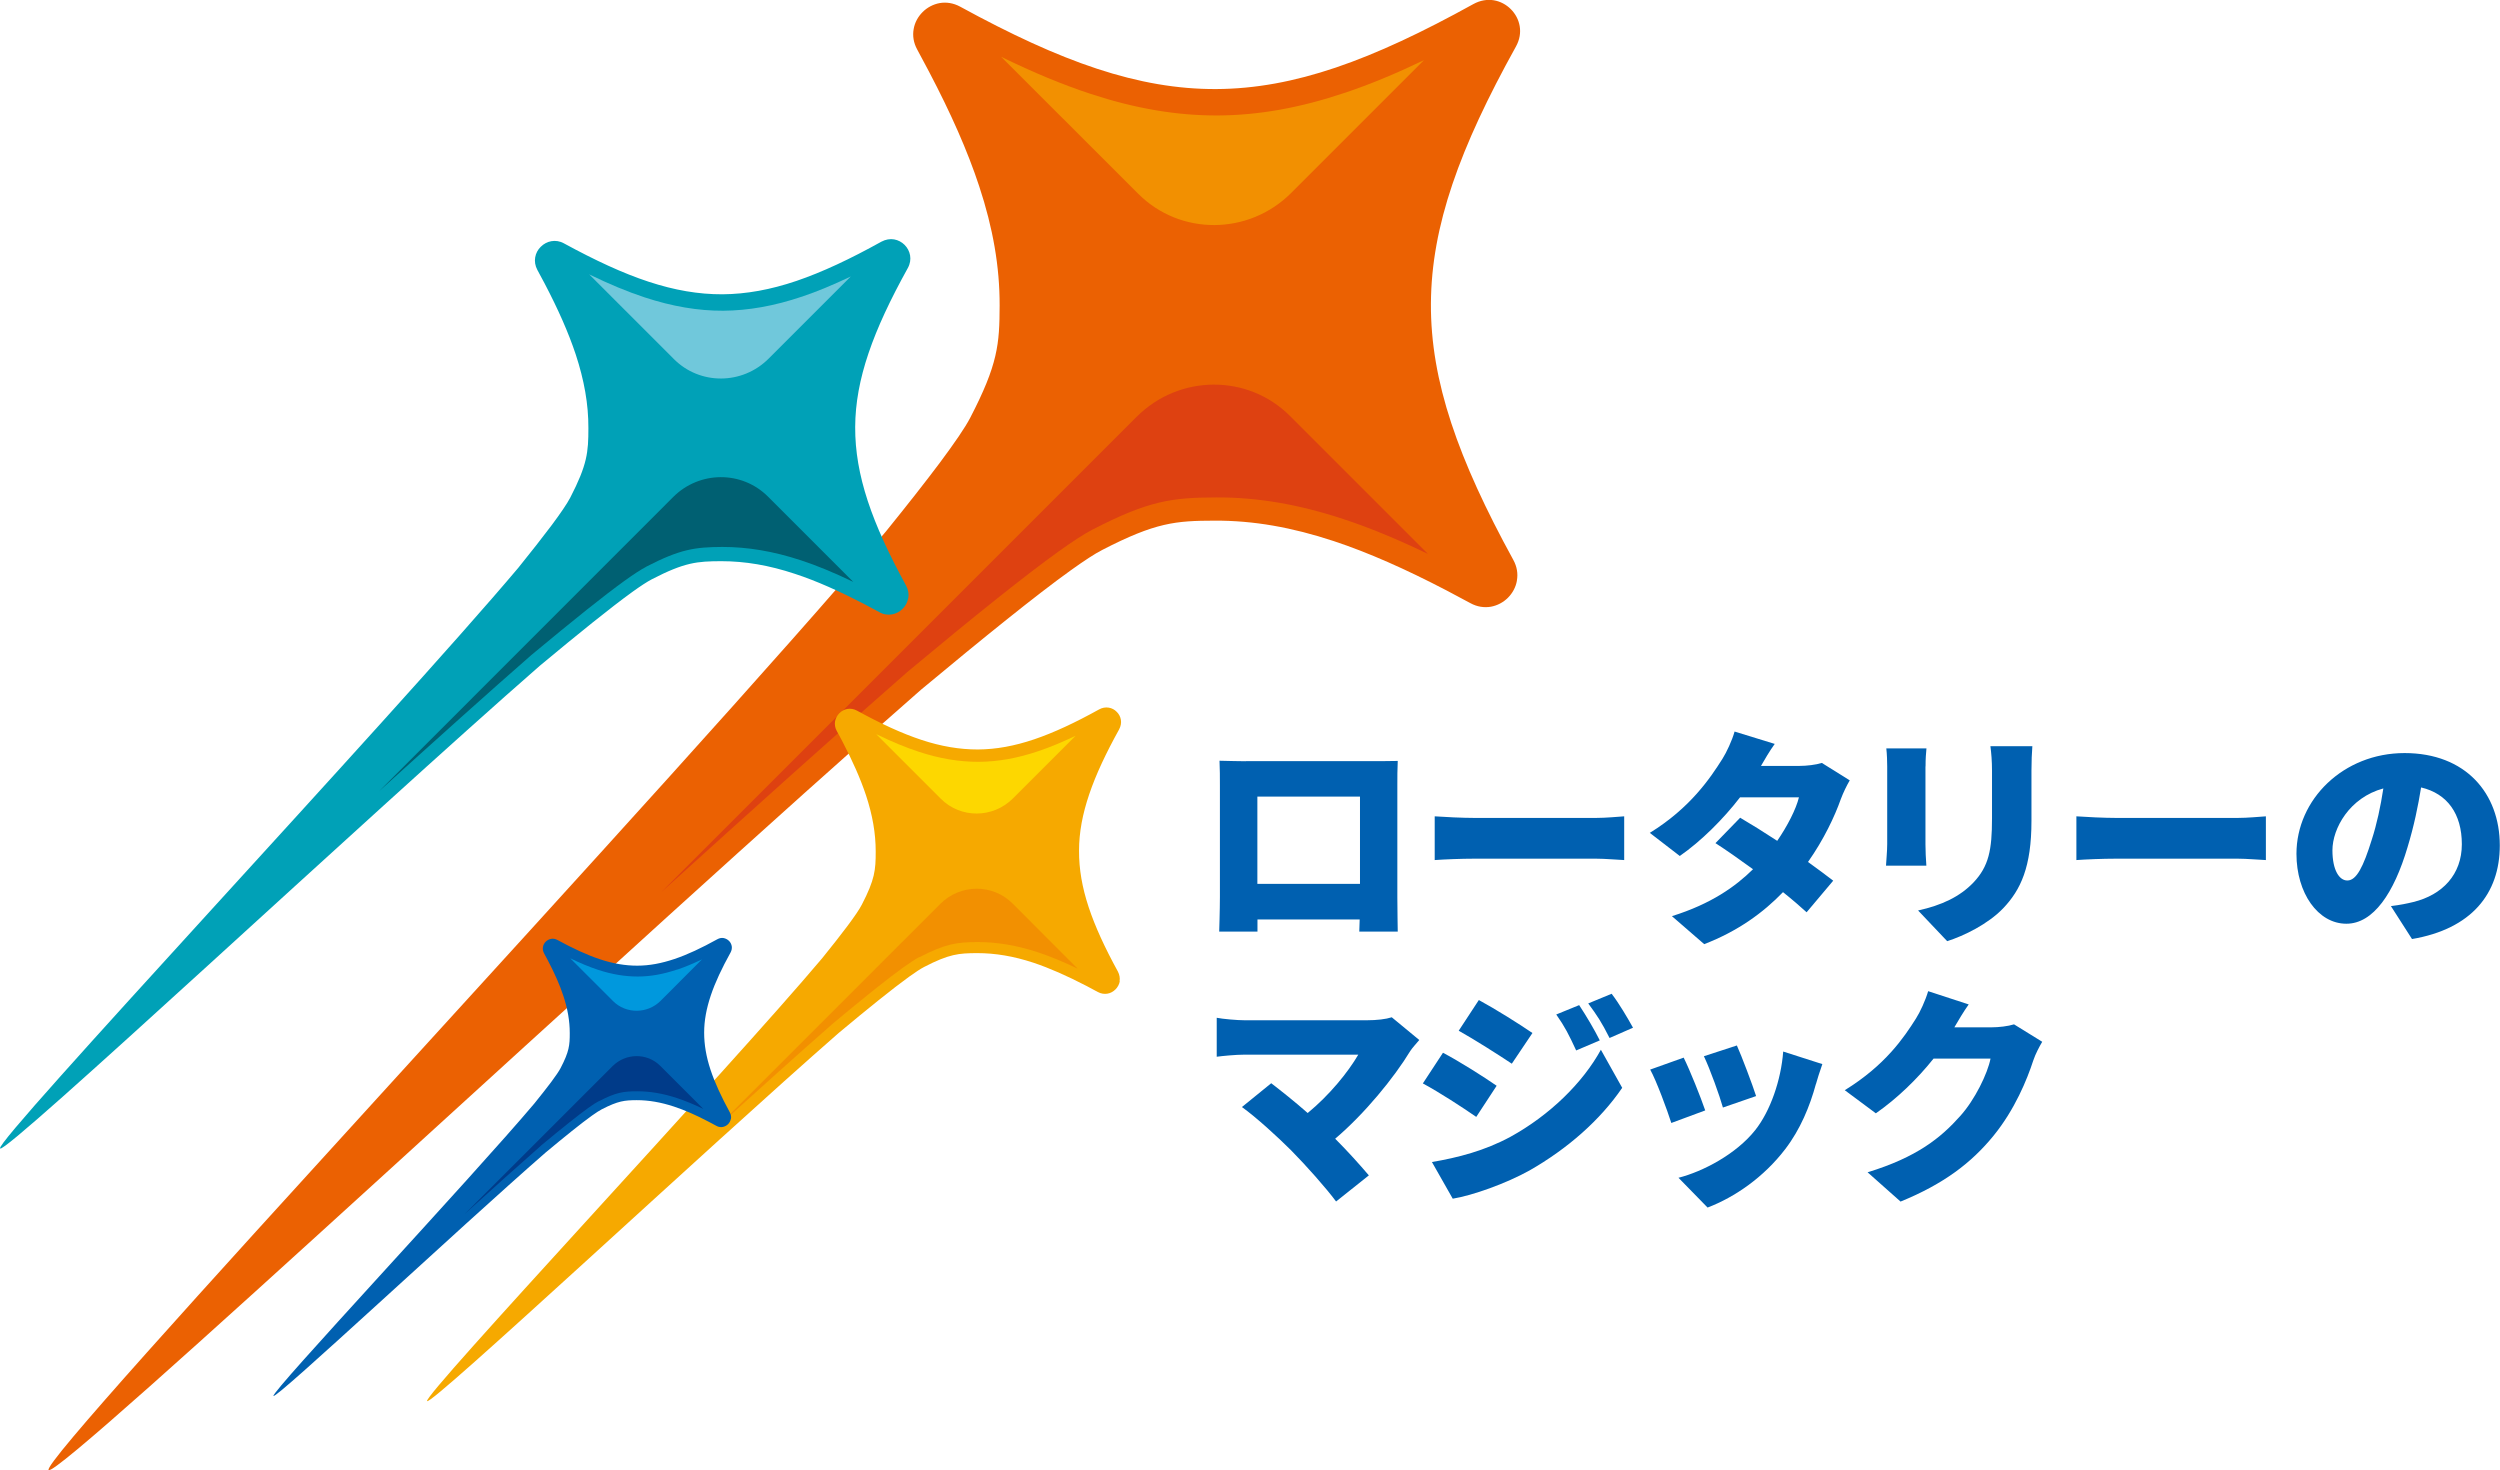<?xml version="1.0" encoding="UTF-8"?>
<svg id="_レイヤー_2" data-name="レイヤー 2" xmlns="http://www.w3.org/2000/svg" xmlns:xlink="http://www.w3.org/1999/xlink" viewBox="0 0 250.94 147.57">
  <defs>
    <style>
      .cls-1 {
        clip-path: url(#clippath);
      }

      .cls-2 {
        fill: none;
      }

      .cls-2, .cls-3, .cls-4, .cls-5, .cls-6, .cls-7, .cls-8, .cls-9, .cls-10, .cls-11, .cls-12, .cls-13 {
        stroke-width: 0px;
      }

      .cls-3 {
        fill: #f29001;
      }

      .cls-4 {
        fill: #fdd700;
      }

      .cls-14 {
        clip-path: url(#clippath-1);
      }

      .cls-15 {
        clip-path: url(#clippath-3);
      }

      .cls-16 {
        clip-path: url(#clippath-2);
      }

      .cls-5 {
        fill: #70c8db;
      }

      .cls-6 {
        fill: #0060b0;
      }

      .cls-7 {
        fill: #eb6102;
      }

      .cls-8 {
        fill: #f6a900;
      }

      .cls-9 {
        fill: #00a1b7;
      }

      .cls-10 {
        fill: #0098dd;
      }

      .cls-11 {
        fill: #de4111;
      }

      .cls-12 {
        fill: #006072;
      }

      .cls-13 {
        fill: #003b89;
      }
    </style>
    <clipPath id="clippath">
      <rect class="cls-2" x=".02" width="250.92" height="147.57"/>
    </clipPath>
    <clipPath id="clippath-1">
      <rect class="cls-2" width="250.94" height="147.57"/>
    </clipPath>
    <clipPath id="clippath-2">
      <rect class="cls-2" x=".02" width="250.92" height="147.57"/>
    </clipPath>
    <clipPath id="clippath-3">
      <rect class="cls-2" width="250.94" height="147.57"/>
    </clipPath>
  </defs>
  <g id="_レイヤー_2-2" data-name="レイヤー 2">
    <g>
      <g class="cls-1">
        <path class="cls-7" d="M152.26,58.26c.12-.65.02-1.37-.36-2.06-2.78-5.07-4.85-9.55-6.23-13.74-1.38-4.19-2.06-8.08-2.04-11.98.02-3.9.74-7.8,2.16-12,1.42-4.2,3.54-8.7,6.37-13.8.39-.7.49-1.41.38-2.06-.11-.65-.43-1.24-.89-1.7-.46-.46-1.05-.78-1.7-.89-.65-.11-1.37,0-2.06.38-5.1,2.82-9.6,4.95-13.8,6.37-4.2,1.42-8.1,2.14-12,2.16-3.89.02-7.79-.66-11.98-2.04-4.19-1.38-8.66-3.46-13.73-6.23-.7-.38-1.41-.47-2.06-.36-.65.12-1.25.44-1.71.9-.46.46-.79,1.05-.9,1.71-.12.65-.02,1.37.36,2.06.41.75.8,1.48,1.18,2.21,2.19,4.17,3.87,7.95,5.04,11.51,1.38,4.18,2.06,8.07,2.05,11.96-.01,3.89-.17,5.91-2.95,11.27-.51.99-1.58,2.54-3.06,4.53-1.44,1.92-3.27,4.25-5.39,6.87C68.85,77.19,3.84,146.52,4.88,147.56c.96.95,59.56-53.85,87.58-78.34,6.2-5.16,11.54-9.48,15.04-11.99,1.33-.95,2.39-1.65,3.14-2.03,5.36-2.77,7.38-2.93,11.27-2.94,3.89-.02,7.78.67,11.96,2.05,3.5,1.16,7.21,2.81,11.3,4.94.79.41,1.59.84,2.42,1.29.69.38,1.4.47,2.06.36.65-.12,1.25-.44,1.71-.9.46-.46.79-1.06.9-1.71"/>
      </g>
      <g class="cls-14">
        <path class="cls-3" d="M135.03,9.3c-4.5,1.52-8.68,2.27-12.78,2.29-4.11.02-8.28-.69-12.76-2.16-2.79-.92-5.73-2.13-9-3.73l13.76,13.75c4.21,4.22,11.09,4.18,15.35-.08l13.33-13.33c-2.84,1.36-5.42,2.43-7.89,3.26"/>
        <path class="cls-11" d="M109.68,53.15c5.63-2.91,7.99-3.21,12.41-3.22,4.1-.02,8.27.69,12.74,2.17,2.62.86,5.42,2.02,8.5,3.5l-13.85-13.85c-4.22-4.22-11.11-4.19-15.38.08l-47.73,47.73c9.15-8.29,17.84-16.1,24.63-22.04l.02-.02.02-.02c6.99-5.83,11.96-9.79,15.18-12.1,1.48-1.06,2.61-1.79,3.45-2.23"/>
        <path class="cls-8" d="M112.38,98.49c.05-.31,0-.64-.17-.97-1.31-2.39-2.29-4.51-2.94-6.48-.65-1.97-.97-3.81-.96-5.65,0-1.84.35-3.68,1.02-5.66.67-1.98,1.67-4.11,3-6.51.18-.33.23-.67.18-.97-.05-.31-.2-.59-.42-.8-.21-.22-.49-.37-.8-.42-.31-.05-.65,0-.97.18-2.4,1.33-4.53,2.33-6.51,3-1.98.67-3.82,1.01-5.66,1.02-1.84,0-3.68-.31-5.65-.96-1.97-.65-4.09-1.63-6.48-2.94-.33-.18-.66-.22-.97-.17-.31.06-.59.21-.8.43-.22.22-.37.5-.43.81-.05.31-.01.64.17.97.2.35.38.7.56,1.04,1.03,1.97,1.82,3.75,2.38,5.43.65,1.97.97,3.81.97,5.64,0,1.84-.08,2.79-1.39,5.32-.24.47-.74,1.2-1.44,2.14-.68.91-1.54,2-2.54,3.24-9.48,11.26-40.15,43.97-39.66,44.46.45.45,28.1-25.41,41.32-36.96,2.92-2.44,5.44-4.47,7.09-5.66.63-.45,1.13-.78,1.48-.96,2.53-1.31,3.48-1.38,5.32-1.39,1.83,0,3.67.31,5.64.96,1.65.55,3.4,1.33,5.33,2.33.37.19.75.39,1.14.61.33.18.66.22.97.17.31-.05.59-.21.81-.43.22-.22.37-.5.43-.81"/>
        <path class="cls-4" d="M104.25,75.39c-2.12.72-4.09,1.07-6.03,1.08-1.94,0-3.91-.32-6.02-1.02-1.32-.43-2.7-1.01-4.25-1.76l6.49,6.49c1.99,1.99,5.23,1.97,7.24-.04l6.29-6.29c-1.34.64-2.56,1.15-3.72,1.54"/>
      </g>
      <g class="cls-16">
        <path class="cls-3" d="M92.29,96.08c2.65-1.37,3.77-1.51,5.86-1.52,1.94,0,3.9.33,6.01,1.02,1.23.41,2.56.95,4.01,1.65l-6.53-6.54c-1.99-1.99-5.24-1.98-7.26.04l-22.52,22.52c4.32-3.91,8.42-7.6,11.62-10.4h0s.01-.02.01-.02c3.3-2.75,5.64-4.62,7.16-5.71.7-.5,1.23-.85,1.62-1.05"/>
        <path class="cls-9" d="M91.17,60.05c.07-.4.01-.84-.22-1.27-1.71-3.13-3-5.91-3.85-8.5-.85-2.59-1.27-5-1.26-7.41.01-2.41.46-4.82,1.34-7.42.88-2.6,2.19-5.38,3.94-8.54.24-.43.3-.87.23-1.28-.07-.4-.27-.77-.55-1.05-.28-.28-.65-.48-1.05-.55s-.85,0-1.28.23c-3.15,1.75-5.94,3.06-8.53,3.94-2.6.88-5.01,1.32-7.42,1.34-2.41.01-4.82-.41-7.41-1.26-2.59-.85-5.36-2.14-8.5-3.85-.43-.24-.87-.29-1.27-.22-.4.07-.77.27-1.06.56-.29.28-.49.65-.56,1.06-.07.4-.01.84.22,1.27.25.46.49.92.73,1.36,1.35,2.58,2.39,4.92,3.12,7.12.85,2.59,1.28,4.99,1.27,7.4,0,2.41-.11,3.66-1.82,6.97-.32.61-.97,1.57-1.89,2.8-.89,1.19-2.02,2.62-3.33,4.25C39.57,71.77-.64,114.65,0,115.29c.6.59,36.84-33.31,54.18-48.46,3.83-3.19,7.14-5.86,9.3-7.42.82-.59,1.48-1.02,1.94-1.26,3.32-1.72,4.57-1.81,6.97-1.82,2.41,0,4.81.41,7.4,1.27,2.17.71,4.46,1.74,6.99,3.05.49.26.98.52,1.49.8.43.24.87.29,1.27.22.4-.07.77-.27,1.06-.56.29-.28.49-.65.56-1.06"/>
      </g>
      <g class="cls-15">
        <path class="cls-5" d="M80.51,29.77c-2.78.94-5.37,1.4-7.91,1.42-2.54.01-5.12-.43-7.89-1.34-1.73-.57-3.54-1.32-5.57-2.31l8.51,8.51c2.61,2.61,6.86,2.59,9.5-.05l8.25-8.25c-1.76.84-3.35,1.5-4.88,2.02"/>
        <path class="cls-12" d="M64.83,56.9c3.48-1.8,4.94-1.98,7.68-2,2.54,0,5.11.43,7.88,1.34,1.62.53,3.35,1.25,5.26,2.17l-8.57-8.57c-2.62-2.61-6.87-2.59-9.51.05l-29.52,29.53c5.66-5.13,11.04-9.96,15.24-13.63h.01s.01-.02.01-.02c4.33-3.6,7.4-6.05,9.39-7.48.92-.66,1.61-1.11,2.13-1.38"/>
        <path class="cls-6" d="M73.37,112.3c.04-.2,0-.42-.11-.64-.86-1.58-1.51-2.98-1.94-4.28-.43-1.3-.64-2.52-.64-3.73,0-1.21.23-2.43.67-3.74.44-1.31,1.1-2.71,1.98-4.3.12-.22.15-.44.12-.64-.04-.2-.13-.39-.28-.53-.14-.14-.33-.24-.53-.28-.2-.04-.43,0-.64.12-1.59.88-2.99,1.54-4.3,1.98-1.31.44-2.52.67-3.74.67-1.21,0-2.43-.21-3.73-.64-1.3-.43-2.7-1.08-4.28-1.94-.22-.12-.44-.15-.64-.11-.2.04-.39.14-.53.28-.14.14-.25.33-.28.53-.04.2,0,.43.11.64.13.23.25.46.37.69.68,1.3,1.21,2.48,1.57,3.59.43,1.3.64,2.51.64,3.73,0,1.21-.05,1.84-.92,3.51-.16.31-.49.79-.95,1.41-.45.6-1.02,1.32-1.68,2.14-6.26,7.43-26.51,29.03-26.19,29.36.3.3,18.55-16.78,27.29-24.41,1.93-1.61,3.59-2.95,4.68-3.73.42-.3.75-.51.98-.63,1.67-.86,2.3-.91,3.51-.92,1.21,0,2.42.21,3.73.64,1.09.36,2.25.87,3.52,1.54.25.13.5.26.75.4.21.12.44.15.64.11.2-.04.39-.14.53-.28.14-.14.24-.33.28-.53"/>
        <path class="cls-10" d="M68,97.31c-1.4.47-2.7.71-3.98.71-1.28,0-2.58-.21-3.98-.67-.87-.29-1.78-.66-2.8-1.16l4.29,4.29c1.31,1.31,3.45,1.3,4.78-.02l4.15-4.16c-.88.42-1.69.76-2.46,1.02"/>
        <path class="cls-13" d="M60.11,110.54c1.75-.91,2.49-1,3.87-1,1.28,0,2.58.22,3.97.68.82.27,1.69.63,2.65,1.09l-4.32-4.32c-1.32-1.32-3.46-1.3-4.79.02l-14.87,14.87c2.85-2.58,5.56-5.02,7.67-6.87h0s0-.01,0-.01c2.18-1.81,3.73-3.05,4.73-3.77.46-.33.81-.56,1.07-.69"/>
        <path class="cls-6" d="M125.06,76.4h12.83c.62,0,1.49,0,2.41-.02-.04.76-.04,1.7-.04,2.48v11.22c0,.99.04,3.43.04,3.43h-3.86s.02-.53.04-1.22h-10.26v1.22h-3.84s.07-2.21.07-3.47v-11.17c0-.74,0-1.79-.04-2.51.94.02,1.98.05,2.64.05M126.21,88.72h10.3v-8.76h-10.3v8.76Z"/>
        <path class="cls-6" d="M147.99,82.1h12.21c1.04,0,2.16-.12,2.83-.16v4.39c-.6-.02-1.88-.14-2.83-.14h-12.21c-1.31,0-3.04.07-3.98.14v-4.39c.92.07,2.85.16,3.98.16"/>
        <path class="cls-6" d="M176.77,76.88h3.82c.76,0,1.68-.11,2.28-.3l2.8,1.75c-.3.51-.64,1.2-.9,1.89-.6,1.7-1.7,4.05-3.29,6.3.99.71,1.88,1.38,2.53,1.88l-2.67,3.17c-.6-.55-1.43-1.27-2.37-2.02-1.98,2.05-4.51,3.91-7.91,5.22l-3.24-2.81c3.96-1.24,6.37-2.97,8.14-4.71-1.38-1.01-2.73-1.95-3.77-2.62l2.48-2.55c1.06.62,2.39,1.45,3.72,2.32,1.01-1.47,1.89-3.17,2.18-4.37h-5.91c-1.68,2.18-3.89,4.39-6.05,5.89l-3.01-2.32c4.07-2.51,6.07-5.5,7.29-7.43.41-.65.97-1.84,1.22-2.74l4.03,1.24c-.51.71-1.04,1.61-1.38,2.21"/>
        <path class="cls-6" d="M193.27,76.93v7.82c0,.57.04,1.54.09,2.14h-4.05c.02-.46.12-1.45.12-2.16v-7.79c0-.44-.02-1.24-.09-1.82h4.03c-.05.58-.09.99-.09,1.82M203.91,77.39v5.01c0,4.62-1.08,6.92-2.83,8.76-1.54,1.61-3.96,2.78-5.63,3.31l-2.92-3.08c2.39-.53,4.19-1.38,5.56-2.81,1.54-1.63,1.86-3.27,1.86-6.44v-4.76c0-1.01-.07-1.79-.16-2.48h4.21c-.05.69-.09,1.47-.09,2.48"/>
        <path class="cls-6" d="M212.4,82.1h12.21c1.03,0,2.16-.12,2.83-.16v4.39c-.6-.02-1.89-.14-2.83-.14h-12.21c-1.31,0-3.04.07-3.98.14v-4.39c.92.07,2.85.16,3.98.16"/>
        <path class="cls-6" d="M242.11,94.26l-2.12-3.31c.97-.12,1.59-.25,2.25-.41,2.92-.71,4.87-2.76,4.87-5.8s-1.45-5.08-4.09-5.7c-.3,1.86-.71,3.86-1.36,6-1.36,4.6-3.43,7.68-6.14,7.68-2.85,0-5.01-3.08-5.01-7.01,0-5.47,4.71-10.12,10.85-10.12s9.56,4.05,9.56,9.27c0,4.85-2.85,8.39-8.83,9.4M235.62,88.38c.92,0,1.61-1.4,2.44-4.07.51-1.56.9-3.38,1.17-5.17-3.4.92-5.11,4.02-5.11,6.21,0,2,.69,3.03,1.49,3.03"/>
        <path class="cls-6" d="M141.56,105.49c-1.63,2.69-4.6,6.32-7.54,8.81,1.24,1.24,2.48,2.62,3.38,3.68l-3.29,2.62c-1.01-1.36-2.99-3.59-4.51-5.13-1.33-1.33-3.49-3.31-4.94-4.35l2.94-2.39c.96.74,2.3,1.79,3.66,2.99,2.18-1.79,4.05-4.09,5.08-5.86h-11.38c-.94,0-2.32.14-2.83.21v-3.91c.6.12,2.05.25,2.83.25h12.21c1.04,0,1.95-.11,2.53-.3l2.76,2.28c-.37.44-.69.78-.9,1.1"/>
        <path class="cls-6" d="M150.23,108.98l-2.05,3.13c-1.4-.97-3.72-2.48-5.36-3.36l2.02-3.08c1.65.87,4.09,2.41,5.38,3.31M151.61,114.11c3.96-2.18,7.27-5.43,9.08-8.74l2.14,3.82c-2.21,3.24-5.49,6.12-9.31,8.3-2.35,1.31-5.73,2.51-7.7,2.83l-2.09-3.68c2.6-.44,5.29-1.13,7.88-2.53M153.82,103.69l-2.07,3.08c-1.38-.92-3.72-2.41-5.33-3.31l2.02-3.08c1.61.87,4.07,2.41,5.38,3.31M160.58,104.43l-2.37,1.01c-.74-1.59-1.11-2.34-2-3.61l2.3-.94c.69,1.04,1.56,2.51,2.07,3.54M163.91,103.16l-2.35,1.03c-.8-1.59-1.24-2.25-2.14-3.47l2.35-.97c.76.99,1.59,2.41,2.14,3.4"/>
        <path class="cls-6" d="M171.16,111.46l-3.4,1.26c-.39-1.24-1.5-4.25-2.12-5.36l3.36-1.2c.64,1.29,1.7,3.95,2.16,5.29M182.27,108.82c-.6,2.21-1.56,4.55-3.08,6.53-2.14,2.8-5.04,4.81-7.79,5.86l-2.92-2.99c2.44-.62,5.79-2.37,7.7-4.78,1.52-1.91,2.6-5.04,2.81-7.89l3.93,1.26c-.32.9-.48,1.45-.64,2M176.27,110.02l-3.33,1.15c-.32-1.15-1.29-3.86-1.91-5.15l3.31-1.08c.46,1.01,1.59,4,1.93,5.08"/>
        <path class="cls-6" d="M196.18,103.12h3.7c.76,0,1.68-.11,2.28-.3l2.83,1.75c-.3.51-.67,1.2-.9,1.88-.62,1.91-1.86,4.94-3.98,7.54-2.23,2.74-5.01,4.85-9.34,6.62l-3.31-2.94c4.97-1.52,7.36-3.47,9.31-5.66,1.45-1.61,2.74-4.25,3.03-5.75h-5.72c-1.63,2.05-3.68,4.02-5.79,5.49l-3.12-2.32c4.07-2.51,5.93-5.27,7.15-7.2.41-.64.96-1.84,1.22-2.74l4.07,1.33c-.53.74-1.08,1.68-1.43,2.28"/>
      </g>
    </g>
  </g>
</svg>